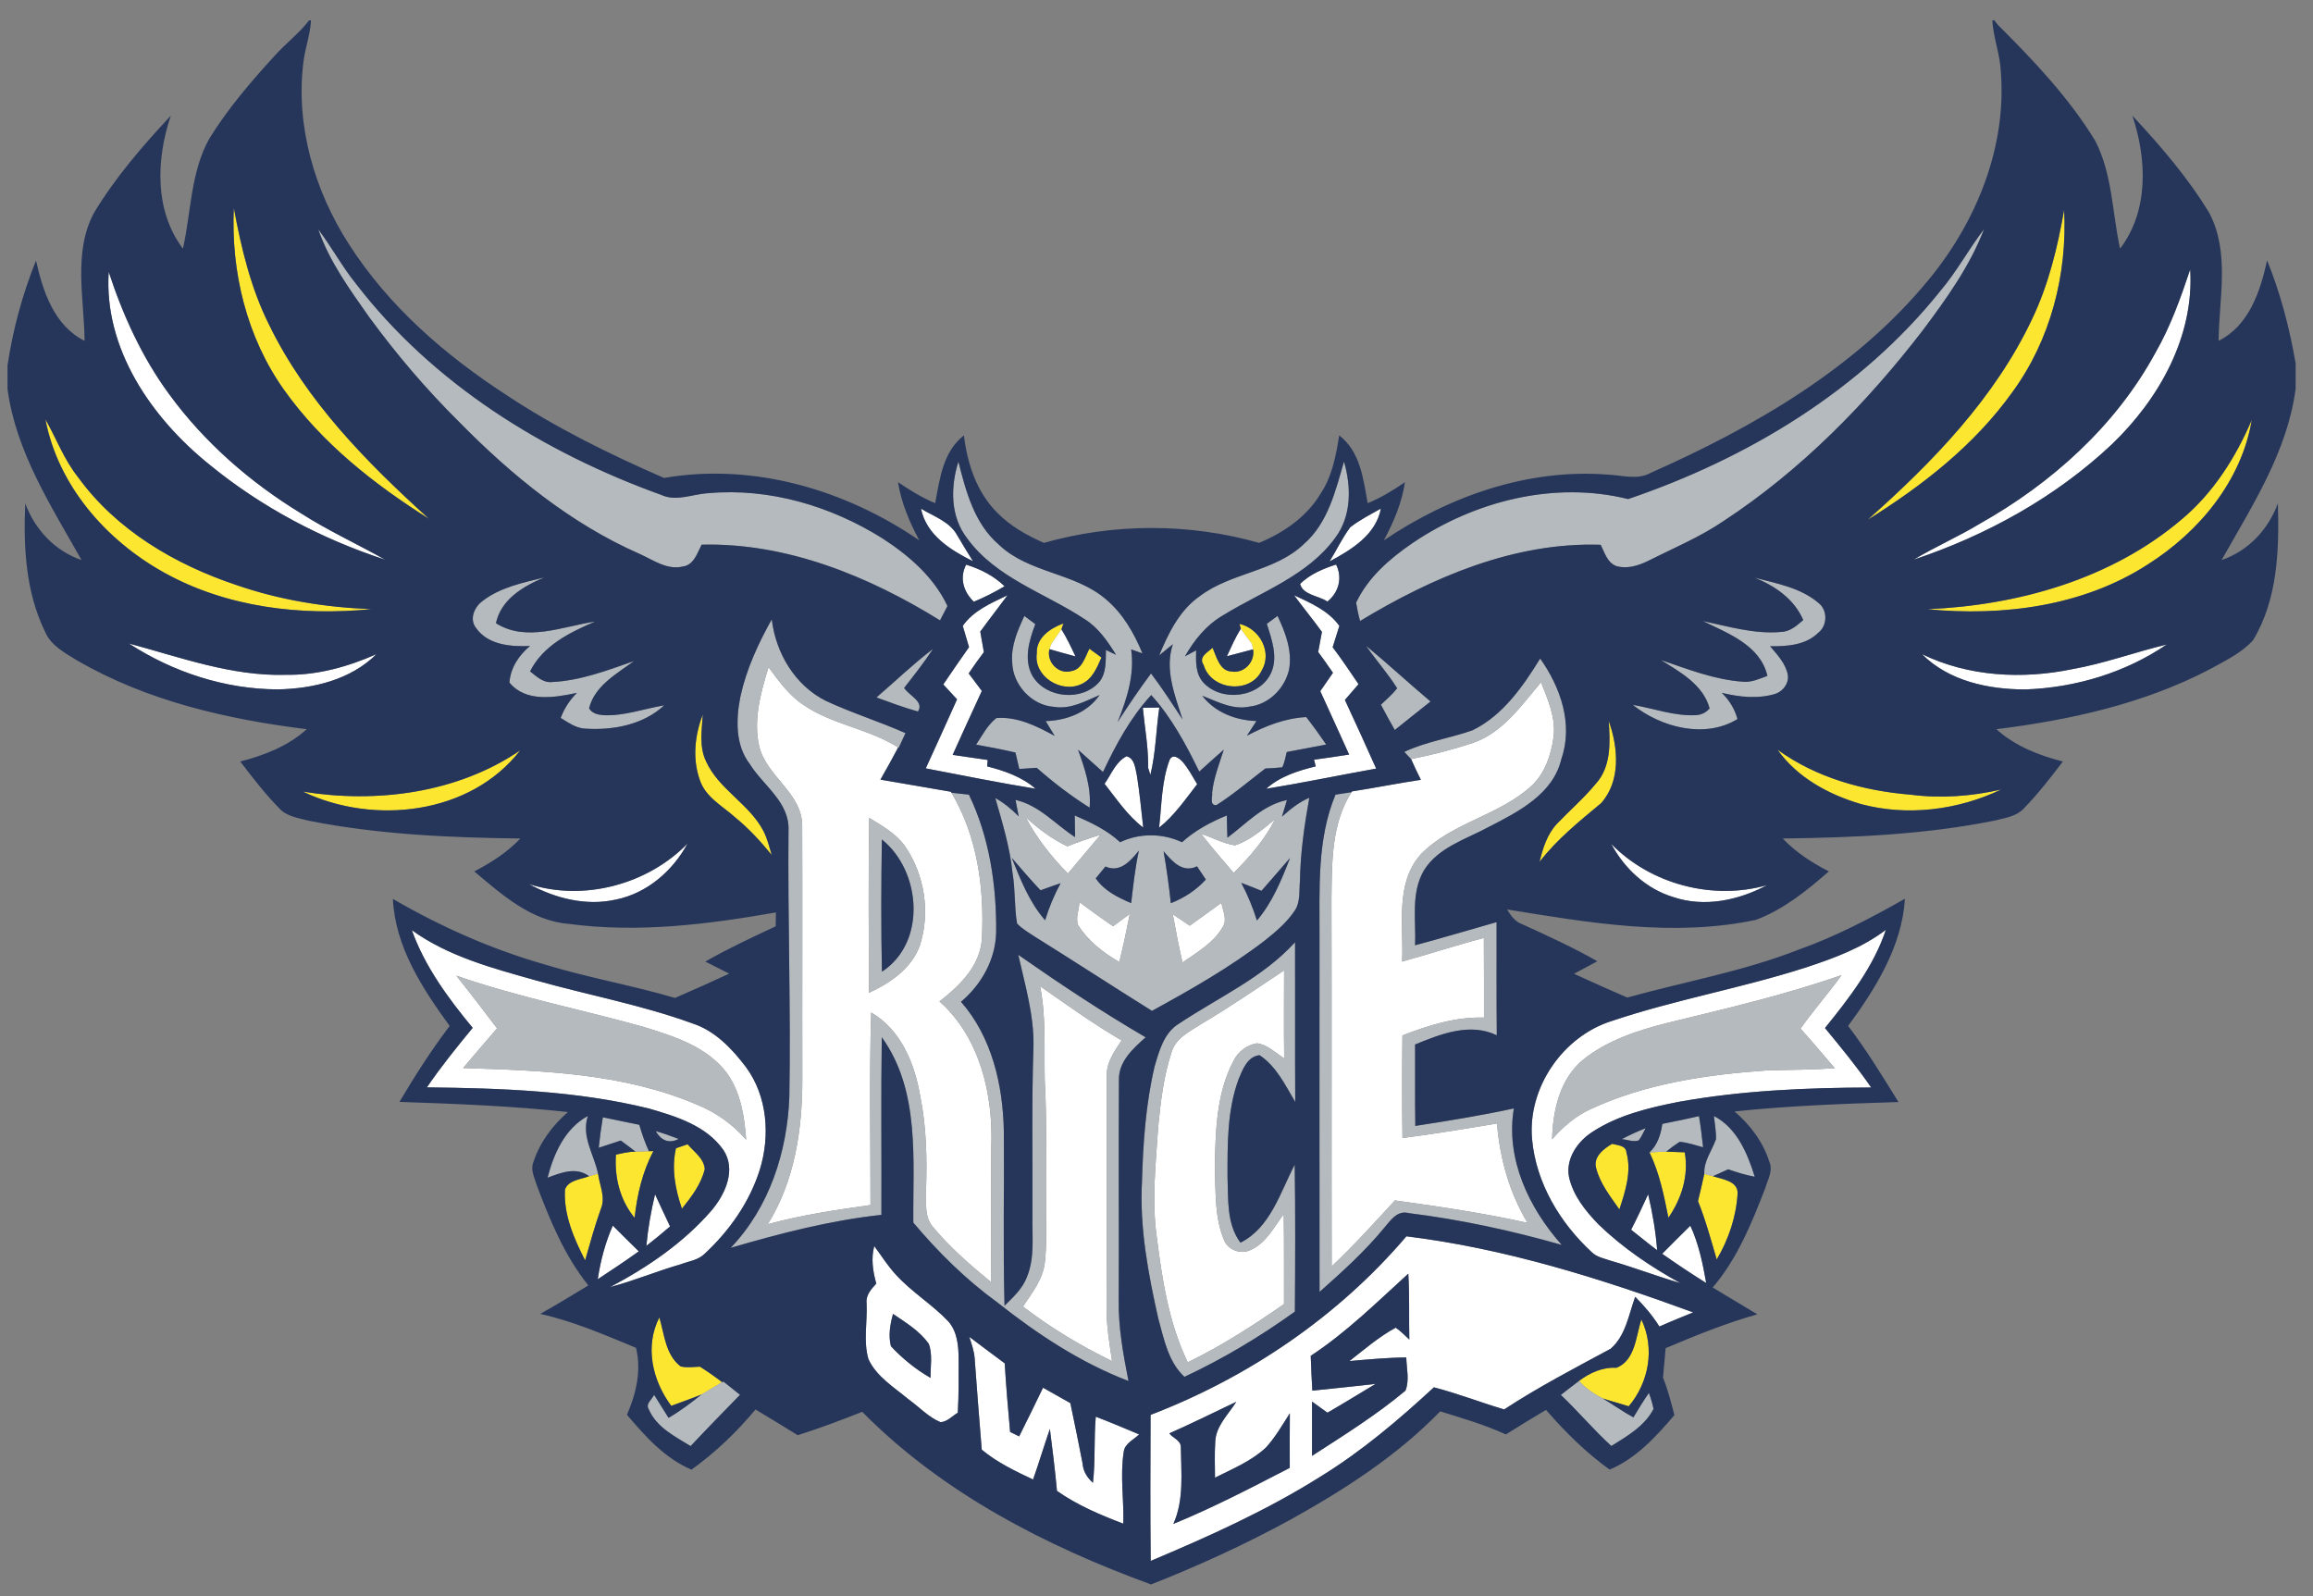 <?xml version="1.0" encoding="utf-8"?>
<!-- Generator: Adobe Illustrator 17.0.0, SVG Export Plug-In . SVG Version: 6.00 Build 0)  -->
<!DOCTYPE svg PUBLIC "-//W3C//DTD SVG 1.1//EN" "http://www.w3.org/Graphics/SVG/1.1/DTD/svg11.dtd">
<svg version="1.1" id="Layer_1" xmlns="http://www.w3.org/2000/svg" xmlns:xlink="http://www.w3.org/1999/xlink" x="0px" y="0px"
	 width="200px" height="138px" viewBox="0 0 200 138" style="enable-background:new 0 0 200 138;" xml:space="preserve">
<rect x="0" y="0" width="200" height="138" fill="#808080" stroke="none"/>
<path id="color4" style="fill:#FDE62F;" d="M24.571,33.724c-3.238-4.541-4.61-10.221-4.351-15.747
	c0.635,3.457,1.46,6.921,3.041,10.086c3.205,6.61,8.455,11.926,13.839,16.802C32.357,41.882,27.842,38.322,24.571,33.724z
	 M161.489,44.948c4.734-2.946,9.254-6.472,12.521-11.05c3.307-4.511,4.76-10.203,4.472-15.758c-0.565,3.223-1.336,6.432-2.749,9.4
	C172.494,34.417,167.11,39.963,161.489,44.948z M32.124,52.669c-3.964-0.146-7.932-0.784-11.685-2.085
	c-5.29-1.766-10.382-4.748-13.696-9.334c-1.205-1.507-1.873-3.34-2.818-5.004C5.012,41.98,9.163,46.708,14.16,49.493
	C19.584,52.523,26.013,53.275,32.124,52.669z M188.669,44.887c-6.073,5.18-14.155,7.453-22.015,7.789
	c6.523,0.636,13.474-0.252,19.066-3.873c4.424-2.803,8.107-7.224,8.986-12.498C193.32,39.546,191.393,42.602,188.669,44.887z
	 M89.65,56.49c-0.289,2.005,2.106,3.479,3.844,2.666c0.949-0.416,1.361-1.417,1.745-2.304c-0.35-0.252-0.697-0.507-1.04-0.76
	c-0.38,0.72-0.624,1.782-1.566,1.935c-1.113,0.321-2.172-0.807-1.891-1.898c0.044-0.119,0.135-0.361,0.183-0.477
	c0.281-0.416,0.58-0.821,0.854-1.241c0.044-0.124,0.135-0.376,0.179-0.504C90.832,54.301,89.584,55.151,89.65,56.49z
	 M106.496,58.064c-1.04-0.041-1.303-1.285-1.649-2.048c-0.424,0.391-1.245,0.792-0.771,1.477c0.628,2.198,4.033,2.553,5.022,0.486
	c0.945-1.6-0.186-3.64-1.92-4.033l0.109,0.419c0.3,0.449,0.639,0.865,0.957,1.304c0.028,0.12,0.08,0.357,0.105,0.479
	C108.544,57.21,107.576,58.258,106.496,58.064z M61.057,65.844c-0.621-1.278-0.372-2.705-0.288-4.059
	c-0.694,1.781-0.909,3.829-0.259,5.65c0.486,1.489,1.942,2.237,3.041,3.224c1.183,0.964,2.216,2.088,3.179,3.267
	c-0.211-0.7-0.383-1.424-0.719-2.077C64.787,69.504,62.155,68.26,61.057,65.844z M139.105,62.342
	c0.12,1.862,0.226,3.961-1.132,5.439c-1.022,1.245-2.249,2.297-3.358,3.461c-0.84,0.905-1.209,2.103-1.493,3.278
	c1.511-1.957,3.438-3.505,5.322-5.074C140.164,67.522,139.926,64.62,139.105,62.342z M26.192,68.449
	c6.111,2.921,14.477,2.001,18.788-3.566C39.545,68.581,32.583,69.479,26.192,68.449z M165.205,68.713
	c-4.074-0.332-8.166-1.468-11.507-3.889c1.713,2.417,4.433,3.885,7.222,4.703c4.023,1.076,8.377,0.518,12.122-1.26
	C170.477,68.854,167.818,69.052,165.205,68.713z M139.396,98.904c-0.726,0.42-1.657,1.136-1.383,2.099
	c0.347,1.344,1.229,2.449,2.011,3.57c0.519-1.58,1.073-3.285,0.606-4.945C140.579,99.025,139.842,99.032,139.396,98.904z
	 M58.965,104.512c0.825-1.03,1.661-2.121,1.975-3.424c-0.073-0.932-0.931-1.489-1.482-2.146c-0.252,0.084-0.756,0.255-1.007,0.343
	C58.045,101.044,58.392,102.832,58.965,104.512z M54.953,99.576c-0.576,0.004-1.138,0.135-1.693,0.263
	c-0.135,1.964,0.347,3.928,1.613,5.461c0.219-1.997,0.679-3.982,1.625-5.768L56.11,99.54C55.723,99.547,55.336,99.558,54.953,99.576
	z M145.676,99.638c-0.401-0.015-1.201-0.043-1.603-0.058c-0.482,0.007-0.964,0.036-1.442,0.065c0.861,1.781,1.249,3.72,1.632,5.647
	C145.401,103.646,146.033,101.646,145.676,99.638z M51.711,101.481c-0.255,0.069-0.515,0.143-0.771,0.22
	c-0.701,0.28-1.789,0.324-2.088,1.149c-0.135,2.172,0.778,4.237,1.741,6.129c0.427-1.485,0.833-2.979,1.354-4.432
	C52.391,103.54,51.843,102.493,51.711,101.481z M146.821,103.854c0.661,1.643,1.121,3.351,1.621,5.049
	c1.022-1.73,1.686-3.691,1.803-5.702c0.052-1.1-1.364-1.241-2.131-1.5c-0.252-0.07-0.501-0.136-0.748-0.197
	C147.201,102.292,147.008,103.073,146.821,103.854z M60.523,118.171c-0.555,0.019-1.121,0.106-1.668-0.021
	c-1.318-1.004-1.405-2.777-1.844-4.238c-1.285,2.519-0.599,5.461,1.03,7.644c0.875-0.32,1.755-0.628,2.621-0.984
	c0.595-0.355,1.186-0.702,1.781-1.056C61.823,119.036,61.184,118.587,60.523,118.171z M140.835,121.596
	c1.749-2.078,2.277-5.027,1.088-7.51c-0.471,1.445-0.515,3.534-2.153,4.184c-1.201-0.072-2.293,0.431-3.234,1.132
	c0.569,0.639,1.284,1.125,2.044,1.515C139.324,121.161,140.087,121.361,140.835,121.596z"/>
<path id="color3" style="fill:#FFFFFF;" d="M9.4,23.506c1.227,3.749,2.88,7.385,5.22,10.571c3.037,4.158,6.979,7.604,11.36,10.28
	c2.354,1.508,4.899,2.676,7.33,4.041c-5.512-1.797-10.74-4.566-15.226-8.246C13.105,36.133,8.966,30.164,9.4,23.506z
	 M165.468,48.395c6.305-2.106,12.287-5.402,17.146-9.98c4.074-3.909,7.126-9.315,6.768-15.12c-0.824,2.468-1.704,4.936-3.004,7.199
	c-3.428,6.315-8.962,11.287-15.179,14.784C169.337,46.404,167.333,47.277,165.468,48.395z M119.404,43.974
	c-0.902,0.511-1.837,0.982-2.654,1.62c-0.693,0.924-1.183,1.979-1.788,2.957C116.845,47.533,118.966,46.266,119.404,43.974z
	 M84.13,48.529c-0.463-0.74-0.916-1.485-1.358-2.238c-0.646-1.193-2.041-1.642-3.136-2.307
	C80.104,46.273,82.199,47.566,84.13,48.529z M86.865,50.69c-0.935-0.901-2.096-1.493-3.326-1.865
	c-0.595,1.143-0.23,2.347,0.664,3.205C85.12,51.65,86.01,51.201,86.865,50.69z M115.53,48.814c-1.131,0.357-2.252,0.836-3.113,1.672
	c0.244,0.975,1.624,1.018,2.362,1.529C115.757,51.23,116.101,49.961,115.53,48.814z M85.357,66.264
	c0.011-0.139,0.037-0.413,0.047-0.552c-1.011-0.149-2.022-0.3-3.03-0.442c0.836-1.843,1.669-3.689,2.523-5.526
	c-0.38-0.507-0.756-1.011-1.135-1.515c0.42-0.628,0.854-1.244,1.311-1.844c-0.106-0.592-0.208-1.182-0.311-1.773
	c0.77-1.059,1.577-2.088,2.354-3.14c-1.416,0.675-2.935,1.314-3.869,2.646c0.182,0.609,0.365,1.223,0.543,1.837
	c-0.755,1.065-1.493,2.146-2.226,3.226c0.395,0.431,0.788,0.861,1.19,1.288c-0.894,1.997-1.799,3.982-2.705,5.968
	c3.162,0.604,6.316,1.246,9.491,1.76C88.357,67.161,86.854,66.65,85.357,66.264z M116.29,60.521
	c0.395-0.453,0.785-0.909,1.179-1.362c-0.726-1.077-1.452-2.157-2.237-3.194c0.187-0.617,0.38-1.233,0.58-1.847
	c-0.956-1.332-2.485-1.982-3.92-2.653c0.792,1.068,1.632,2.098,2.413,3.172c-0.113,0.58-0.216,1.16-0.325,1.737
	c0.435,0.591,0.861,1.19,1.277,1.8c-0.365,0.529-0.733,1.059-1.095,1.588c0.829,1.828,1.672,3.65,2.493,5.482
	c-1.012,0.157-2.022,0.311-3.033,0.445c0.036,0.143,0.109,0.432,0.145,0.577c-1.529,0.376-3.085,0.861-4.281,1.938
	c3.179-0.521,6.336-1.176,9.509-1.748C118.107,64.471,117.21,62.492,116.29,60.521z M107.288,54.366
	c-0.471,0.756-0.825,1.569-1.197,2.376c0.752-0.193,1.508-0.394,2.26-0.594c-0.025-0.121-0.077-0.358-0.105-0.479
	C107.927,55.231,107.588,54.815,107.288,54.366z M90.741,56.129c0.748,0.217,1.497,0.428,2.252,0.629
	c-0.369-0.8-0.752-1.6-1.216-2.348c-0.274,0.42-0.573,0.825-0.854,1.241C90.877,55.768,90.785,56.01,90.741,56.129z M24.728,58.349
	c-4.684,0.14-9.13-1.518-13.583-2.708c3.818,2.482,8.319,3.957,12.889,3.968c3.056-0.061,6.283-0.829,8.513-3.044
	C30.087,57.652,27.44,58.393,24.728,58.349z M166.194,56.564c2.322,2.332,5.756,3.051,8.937,3.048
	c4.314-0.149,8.64-1.442,12.217-3.884c-2.73,0.656-5.38,1.639-8.15,2.128C174.857,58.754,170.227,58.514,166.194,56.564z
	 M77.216,64.365c0.113,0.066,0.336,0.197,0.449,0.259c-0.493,0.941-1.011,1.865-1.537,2.788c2.033,0.358,4.07,0.688,6.1,1.049
	l0.044,0.084c2.219,3.727,2.847,8.198,2.635,12.469c-0.062,2.409-1.891,4.195-3.672,5.574c3.523,3.14,4.651,8.082,4.479,12.631
	c-0.036,3.872,0.022,7.749-0.036,11.626c-1.778-1.46-3.534-2.979-5.005-4.753c-0.785-0.883-0.559-2.139-0.599-3.219
	c0.091-2.702,0.033-5.418-0.5-8.075c-0.475-2.811-1.664-5.757-4.246-7.25c-0.168,5.545-0.054,11.098-0.058,16.646
	c-2.982,0.427-5.976,0.858-8.885,1.66c2.326-3.716,2.986-8.184,2.99-12.495c-0.018-7.297,0.018-14.594-0.011-21.888
	c0.051-2.897-3.11-4.311-3.724-6.972c-0.515-2.293,0.146-4.621,0.811-6.812c0.898,1.216,1.803,2.481,3.096,3.311
	C71.891,62.584,74.785,62.967,77.216,64.365z M75.158,70.72c-0.08,5.042-0.033,10.083-0.025,15.124
	c1.84-0.844,3.676-2.1,4.402-4.078c0.931-2.876,0.413-6.161-1.311-8.64C77.447,72.053,76.264,71.399,75.158,70.72z M115.147,109.498
	c1.924-1.804,3.684-3.768,5.468-5.702c3.845,0.529,7.681,1.099,11.47,1.938c-1.573-2.606-2.395-5.57-2.643-8.59
	c-2.72,0.453-5.439,0.906-8.174,1.256c-0.039-2.956-0.036-5.913-0.003-8.87c2.256-0.876,4.604-1.613,7.053-1.544
	c0-2.296,0.003-4.588-0.012-6.885c-2.372,0.617-4.701,1.395-7.07,2.041c0.153-3.081-0.639-6.699,1.588-9.239
	c2.684-2.8,6.866-3.377,9.674-6.02c1.103-1.069,1.613-2.603,1.825-4.089c0.244-1.679-0.471-3.273-1.073-4.797
	c-1.694,1.986-3.285,4.33-5.856,5.231c-1.76,0.581-3.562,1.048-5.381,1.405c0.264,0.606,0.552,1.201,0.847,1.793
	c-1.992,0.299-3.968,0.697-5.961,1.004l-0.036,0.065c-1.745,2.712-1.694,6.082-1.734,9.188
	C115.158,88.289,115.122,98.894,115.147,109.498z M99.276,66.029l0.003,0.369c0.047,0.152,0.146,0.452,0.193,0.605
	c0.464-1.902,0.489-3.891,0.77-5.826c-0.358,0.008-1.07,0.019-1.424,0.021C98.969,62.81,99.269,64.408,99.276,66.029z
	 M103.518,67.803c-0.405-0.652-0.756-1.346-1.26-1.93c-0.296-0.311-0.843-0.745-1.124-0.172c-0.701,1.861-0.683,3.901-0.909,5.858
	C101.55,70.52,102.492,69.117,103.518,67.803z M97.418,65.391c-0.956,0.482-1.318,1.559-1.909,2.38
	c1.044,1.321,1.986,2.752,3.344,3.785c-0.168-1.511-0.311-3.022-0.552-4.522C98.151,66.424,98.133,65.605,97.418,65.391z
	 M95.165,72.177c-0.971,0.295-1.928,0.624-2.869,1.004c-1.336-0.636-2.522-1.526-3.61-2.522c0.953,1.807,2.219,3.424,3.658,4.869
	C93.278,74.403,94.235,73.301,95.165,72.177z M110.256,70.837c-1.073,0.861-2.143,1.821-3.472,2.256
	c-1.019-0.153-1.949-0.683-2.927-0.996c0.901,1.157,1.857,2.271,2.817,3.38C108.065,74.093,109.361,72.596,110.256,70.837z
	 M45.736,76.443c2.285,1.241,4.968,1.928,7.549,1.333c2.672-0.548,4.881-2.472,6.166-4.833
	C55.979,76.491,50.481,77.955,45.736,76.443z M139.32,72.969c1.132,2.128,3.029,3.892,5.366,4.6c2.691,0.909,5.654,0.281,8.1-1.033
	C148.092,77.875,142.733,76.458,139.32,72.969z M93.34,78.006c-0.04,0.65-0.347,1.348-0.121,1.982
	c0.858,1.369,2.175,2.395,3.566,3.19c0.343-1.376,0.631-2.763,0.909-4.154c-0.486,0.351-0.967,0.709-1.446,1.063
	C95.26,79.419,94.296,78.715,93.34,78.006z M102.875,80.04c-0.489-0.333-0.979-0.661-1.464-0.986
	c0.248,1.394,0.521,2.785,0.836,4.169c1.267-0.887,2.705-1.701,3.49-3.085c0.408-0.653-0.015-1.401-0.125-2.073
	C104.696,78.722,103.784,79.379,102.875,80.04z M58.859,109.319c-2.055,0.588-4.034,1.428-6.107,1.971
	c3.256-1.72,6.367-3.84,8.787-6.64c1.179-1.401,2.15-3.523,1-5.231c-1.471-2.095-4.092-2.895-6.44-3.573
	c-6.264-1.537-12.762-1.752-19.186-1.825c1.223-1.789,2.581-3.479,3.961-5.146c-2.121-2.56-4.132-5.294-5.264-8.447
	c3.165,2.281,6.995,3.292,10.696,4.333c4.508,1.273,9.141,2.121,13.55,3.723c1.968,0.632,3.446,2.194,4.658,3.801
	c1.851,2.525,2.092,5.932,1.183,8.862c-0.883,2.804-2.632,5.286-4.778,7.272C60.367,108.965,59.556,109.053,58.859,109.319z
	 M64.517,98.551c-0.139-1.986-0.46-4.06-1.632-5.724c-1.723-2.325-4.603-3.224-7.246-4.038c-5.385-1.511-10.897-2.577-16.183-4.428
	c1.201,1.501,2.362,3.026,3.526,4.556c-0.985,1.136-1.96,2.281-2.935,3.432c6.797,0.219,13.817,0.435,20.168,3.146
	C61.87,96.16,63.353,97.196,64.517,98.551z M132.476,98.524c-0.412-4.445,2.646-8.91,6.885-10.242
	c5.526-1.858,11.298-2.855,16.843-4.647c2.405-0.792,4.83-1.691,6.863-3.237c-1.07,3.201-3.169,5.898-5.265,8.491
	c1.38,1.675,2.76,3.351,3.994,5.142c-5.564,0.019-11.156,0.252-16.639,1.241c-2.592,0.511-5.246,1.143-7.483,2.61
	c-1.273,0.824-2.311,2.313-2.004,3.895c0.354,1.599,1.42,2.924,2.533,4.077c2.1,2.034,4.541,3.684,7.093,5.089
	c-2.008-0.581-3.961-1.336-5.968-1.916c-0.585-0.205-1.242-0.311-1.698-0.76C134.889,105.734,132.822,102.296,132.476,98.524z
	 M134.206,98.514c0.931-1.076,2.029-2.015,3.333-2.613c4.793-2.224,10.097-2.993,15.324-3.352c1.931-0.047,3.858-0.047,5.786-0.186
	c-0.979-1.15-1.953-2.3-2.961-3.421c1.113-1.595,2.417-3.04,3.545-4.628c-4.899,1.719-9.955,2.887-14.992,4.117
	c-2.596,0.649-5.242,1.504-7.359,3.201C134.874,93.294,134.269,96.021,134.206,98.514z M111.026,112.754
	c-0.011-2.592,0.018-5.184-0.025-7.775c-0.847,1.132-1.537,2.541-2.909,3.122c-0.818,0.379-1.902-0.02-2.241-0.858
	c-0.833-1.942-0.72-4.11-0.804-6.177c0.051-3.161,0.103-6.494,1.621-9.353c0.387-0.788,1.153-1.357,2.019-1.504
	c0.912,0.121,1.603,0.832,2.354,1.304c-0.033-2.533-0.015-5.07-0.008-7.607c-2.372,1.577-4.72,3.194-7.173,4.64
	c-0.979,0.639-2.193,1.204-2.552,2.417c-0.683,2.065-0.945,4.245-1.157,6.405c-0.205,3.173-0.577,6.37-0.135,9.542
	c0.467,3.706,1.048,7.488,2.683,10.886C105.624,116.375,108.365,114.612,111.026,112.754z M95.684,113.094
	c0.026-6.695-0.007-13.393,0.015-20.088c-0.029-1.157,0.675-2.125,1.285-3.045c-2.442-1.428-4.738-3.077-7.053-4.694
	c0.537,2.676,0.347,5.403,0.405,8.111c0.201,3.526,0.084,7.063,0.113,10.597c-0.018,1.716,0.088,3.439-0.099,5.147
	c-0.153,1.467-1.106,2.665-1.898,3.851c2.398,1.836,4.99,3.396,7.706,4.717C95.936,116.167,95.669,114.642,95.684,113.094z
	 M55.888,107.728c0.701-0.54,1.38-1.109,2.051-1.683c-0.442-0.924-0.869-1.854-1.299-2.781
	C56.293,104.73,56.026,106.22,55.888,107.728z M142.511,103.264c-0.475,1.028-0.949,2.059-1.472,3.065
	c0.753,0.592,1.486,1.197,2.253,1.774C143.164,106.472,142.887,104.854,142.511,103.264z M52.989,105.975
	c-0.657,1.476-1.063,3.045-1.303,4.637c1.193-0.785,2.387-1.577,3.548-2.413C54.479,107.465,53.737,106.721,52.989,105.975z
	 M143.727,108.41c1.244,0.876,2.515,1.723,3.807,2.529c-0.299-1.693-0.649-3.388-1.372-4.957
	C145.343,106.782,144.533,107.596,143.727,108.41z M121.609,106.899c8.516,1.043,16.766,3.636,24.797,6.577
	c-0.976,0.405-1.957,0.792-2.921,1.224c-0.588-0.942-1.311-1.789-2.092-2.57c-0.566,1.54-0.817,3.377-2.132,4.497
	c-3.106,1.676-6.245,3.304-9.199,5.242c-2.033-0.605-4.019-1.38-6.074-1.913c-3.059,2.822-6.253,5.537-9.815,7.725
	c-4.632,2.916-9.641,5.165-14.674,7.286c-0.044-4.209-0.029-8.418-0.011-12.627C107.96,119.088,115.717,113.823,121.609,106.899z
	 M111.53,122.201c-0.653,1.011-1.249,2.073-2.07,2.965c-1.259,1.175-2.88,1.839-4.402,2.603c-0.007-1.016-0.043-2.03,0.019-3.041
	c0.019-1.398,1.128-2.413,1.825-3.522c-1.928,0.923-3.844,1.868-5.797,2.733c0.303,0.401,1.025,0.613,1,1.201
	c0.025,2.224,0.288,4.538-0.646,6.626c3.449-1.413,6.757-3.14,10.063-4.845C111.519,125.348,111.516,123.774,111.53,122.201z
	 M121.772,110.13c-2.716,2.471-5.348,5.077-8.436,7.104c0.029,1.003,0.084,2.004,0.139,3.011c1.825-0.196,3.65-0.368,5.472-0.587
	c-1.387,0.835-2.767,1.683-4.165,2.493c-0.444-0.325-0.894-0.646-1.336-0.964c0,1.566,0,3.132,0,4.698
	c2.756-1.785,5.563-3.53,8.082-5.641c0.361-0.912,0.091-1.923,0.069-2.869c-1.643,0.012-3.278,0.168-4.913,0.311
	c1.296-1.012,2.552-2.103,4.001-2.888c0.427,0.3,0.795,0.672,1.175,1.03C121.816,113.93,121.89,112.027,121.772,110.13z
	 M82.889,117.467c0,1.563,0.022,3.124-0.069,4.687c-0.485,0.281-0.905,0.785-1.493,0.817c-1.055-0.434-1.839-1.313-2.756-1.967
	c-1.252-1.044-2.771-1.957-3.479-3.482c-0.453-1.563-0.084-3.22-0.157-4.818c-0.091-0.708,0.394-1.233,0.836-1.716
	c-0.296-1.059-0.467-2.165-0.175-3.245c0.632,0.851,1.19,1.76,1.924,2.533c1.354,1.471,3.092,2.522,4.468,3.969
	C82.769,115.12,82.886,116.346,82.889,117.467z M80.312,116.203c-0.777-1.12-1.986-1.839-3.092-2.595
	c-0.255,0.905-0.416,1.865-0.186,2.792c0.997,1.073,2.157,2.012,3.431,2.742C80.443,118.168,80.655,117.131,80.312,116.203z
	 M94.505,128.217c-0.489-0.445-0.851-1-0.895-1.672c-0.332-1.745-0.697-3.482-1.059-5.224c-0.789-0.445-1.573-0.891-2.362-1.332
	c-0.683,1.405-1.358,2.818-2.066,4.212c-0.193-0.098-0.584-0.292-0.781-0.39c-0.183-1.976-0.347-3.95-0.467-5.929
	c-1.022-0.763-2.048-1.522-3.066-2.293c0.201,0.606,0.42,1.216,0.467,1.858c0.189,2.632,0.398,5.268,0.613,7.9
	c1.325,1.103,2.887,1.854,4.439,2.581c0.511-1.449,0.949-2.924,1.453-4.373c0.226,1.784,0.449,3.57,0.613,5.358
	c1.756,1.233,3.738,2.073,5.735,2.833c0.065-2.069-0.292-4.146,0.037-6.202c0.08-0.737,0.865-1.051,1.332-1.519
	c-1.245-0.519-2.486-1.051-3.749-1.529C94.581,124.398,94.724,126.315,94.505,128.217z"/>
<path id="color2" style="fill:#B5BABE;" d="M60.666,47.095c-0.376,0.73-0.672,1.774-1.636,1.892
	c-1.361,0.324-2.551-0.574-3.73-1.096c-5.968-2.621-11.094-6.818-15.631-11.44c-2.814-2.789-5.392-5.818-7.735-9.016
	c-1.69-2.399-3.45-4.818-4.421-7.615c1.157,1.526,2.066,3.23,3.274,4.724c6.636,8.633,16.23,14.587,26.381,18.244
	c1.318,0.613,2.72-0.072,4.078-0.143c5.275-0.478,10.612,1.113,15.065,3.91c2.281,1.475,4.439,3.344,5.614,5.844
	c-0.215,0.412-0.43,0.829-0.642,1.242C75.118,49.822,68.028,46.912,60.666,47.095z M117.261,52.11
	c0.084,0.533,0.197,1.063,0.343,1.585c6.254-3.786,13.361-6.842,20.804-6.59c0.344,0.684,0.577,1.577,1.392,1.855
	c0.876,0.236,1.792-0.029,2.591-0.406c2.246-1.131,4.585-2.099,6.67-3.519c6.662-4.377,12.323-10.144,17.171-16.437
	c2.056-2.746,4.093-5.571,5.33-8.797c-1.322,1.726-2.35,3.658-3.757,5.322c-6.884,8.608-16.675,14.514-27.027,18.029
	c-6.377-1.584-13.254,0.164-18.624,3.793C120.188,48.285,118.287,49.924,117.261,52.11z M93.789,53.537
	c1.19,0.738,1.986,1.917,2.716,3.082c-0.219-0.104-0.657-0.31-0.876-0.416c-0.029,0.927,0.055,1.967-0.562,2.744
	c-1.486,1.734-4.643,1.449-5.801-0.515c-0.77-1.409-0.277-3.065,0.256-4.464c-0.237-0.18-0.712-0.533-0.949-0.709
	c-0.577,1.253-1.168,2.574-1.051,3.99c0.025,1.928,1.668,3.742,3.61,3.869c1.413,0.238,2.698-0.484,3.946-1.021
	c-1.055,1.533-2.858,2.193-4.658,2.256c0.255,0.424,0.511,0.851,0.774,1.277c-1.548-0.844-3.23-1.69-5.041-1.541
	c-0.771,0.604-1.219,1.501-1.752,2.297c1.138,0.201,2.274,0.42,3.402,0.683c0.106,0.475,0.215,0.949,0.332,1.42
	c0.5-0.032,1.004-0.066,1.508-0.099c1.435,1.26,2.956,2.428,4.574,3.446c0.149-1.741-0.423-3.406-1.004-5.017
	c0.727,0.643,1.445,1.285,2.161,1.936c1.117-2.373,2.377-4.717,4.169-6.654c1.766,1.941,3.008,4.277,4.154,6.617
	c0.697-0.642,1.405-1.269,2.121-1.898c-0.391,1.217-0.865,2.425-1.008,3.702c0.055,0.365-0.259,1.146,0.373,1.092
	c1.489-0.942,2.828-2.096,4.23-3.165c0.489-0.015,0.978-0.048,1.467-0.103c0.193-0.419,0.274-0.876,0.384-1.321
	c1.135-0.223,2.274-0.424,3.409-0.646c-0.551-0.81-1.124-1.605-1.727-2.376c-1.825,0.095-3.537,0.767-5.133,1.617
	c0.274-0.427,0.552-0.851,0.829-1.274c-1.788-0.062-3.574-0.733-4.688-2.186c1.3,0.496,2.633,1.248,4.078,0.938
	c1.675-0.179,3.048-1.566,3.424-3.172c0.307-1.629-0.303-3.224-0.989-4.669c-0.311,0.227-0.621,0.452-0.927,0.683
	c0.412,1.321,0.964,2.803,0.404,4.165c-0.952,2.23-4.325,2.65-5.913,0.891c-0.668-0.759-0.628-1.821-0.603-2.763
	c-0.24,0.131-0.727,0.387-0.967,0.518c0.813-1.427,1.872-2.738,3.321-3.563c3.326-2.048,7.312-3.417,9.685-6.702
	c1.409-1.888,1.38-4.402,0.745-6.574c-0.738,2.533-1.388,5.318-3.465,7.126c-2.511,2.408-6.293,2.453-9.013,4.516
	c-1.748,1.219-2.708,3.204-3.501,5.113c0.296-0.241,0.887-0.723,1.182-0.964c-0.733,2.194,0.176,4.417,0.837,6.505
	c-0.884-1.344-1.753-2.693-2.724-3.975c-1.022,1.361-1.964,2.777-2.891,4.201c0.803-1.986,1.486-4.11,1.172-6.282
	c0.245,0.088,0.73,0.256,0.975,0.343c-0.73-1.773-1.716-3.489-3.212-4.723c-2.694-2.268-6.636-2.22-9.206-4.68
	c-2.106-1.808-2.847-4.593-3.494-7.174c-0.697,2.188-0.715,4.753,0.759,6.637C86.131,49.99,90.38,51.274,93.789,53.537z
	 M49.883,59.911c-0.617,0.613-1.095,1.347-1.402,2.165c0.657,0.398,1.321,0.891,2.121,0.927c2.398,0.157,5.012-0.325,6.83-2.015
	c-1.752,0.292-3.472,0.941-5.271,0.851c-0.452-0.036-0.993-0.157-1.223-0.599c0.482-1.938,2.387-2.982,3.888-4.081
	c-2.3,0.8-4.625,1.694-7.078,1.813c-0.777,0.092-1.354-0.481-1.913-0.92c1.11-2.237,3.446-3.376,5.633-4.311
	c-2.789,0.412-5.965,1.814-8.586,0.143c0.446-2.074,2.373-3.194,4.176-3.953c-1.84,0.456-3.8,0.847-5.33,2.033
	c-0.719,0.514-1.179,1.598-0.547,2.361c1.04,1.453,3.011,1.606,4.65,1.529c-0.967,0.803-1.679,1.881-1.785,3.158
	C45.458,60.751,47.959,60.32,49.883,59.911z M154.594,58.389c-0.172-1-0.905-1.763-1.537-2.512c1.46,0.02,3.096-0.087,4.191-1.189
	c0.774-0.605,0.785-1.935,0.008-2.541c-1.545-1.332-3.621-1.689-5.534-2.197c1.767,0.712,3.428,1.854,4.201,3.665
	c-0.555,0.475-1.143,1.007-1.916,1.026c-2.296,0.207-4.541-0.471-6.768-0.942c2.179,1.063,4.976,2.099,5.585,4.741
	c-0.672,0.245-1.35,0.57-2.085,0.508c-2.475-0.168-4.807-1.091-7.133-1.883c1.669,1.036,3.684,2.153,4.22,4.193
	c-0.313,0.352-0.693,0.541-1.145,0.577c-1.88,0.106-3.672-0.58-5.501-0.891c2.449,1.953,6.238,2.96,9.057,1.229
	c-0.241-0.871-0.709-1.643-1.358-2.266c1.504,0.364,3.117,0.543,4.625,0.091C154.166,59.779,154.688,59.104,154.594,58.389z
	 M76.213,105.044c-4.436,0.479-8.761,1.61-13.032,2.852c3.344-3.497,4.902-8.312,5.071-13.079
	c0.135-7.666-0.143-15.328-0.073-22.994c0.117-2.457-2.179-3.884-3.348-5.76c-1.27-1.661-1.193-3.889-0.81-5.834
	c0.515-2.357,1.537-4.577,2.712-6.676c0.347,2.916,2.004,5.713,4.676,7.049c2.245,1.047,4.622,1.785,6.888,2.789
	c-0.197,0.42-0.394,0.839-0.587,1.263l-0.044-0.029c-0.113-0.062-0.336-0.193-0.449-0.259c-2.431-1.398-5.326-1.781-7.669-3.366
	c-1.293-0.829-2.198-2.095-3.096-3.311c-0.665,2.19-1.325,4.519-0.811,6.812c0.613,2.661,3.774,4.074,3.724,6.972
	c0.029,7.294-0.007,14.591,0.011,21.888c-0.003,4.312-0.664,8.779-2.99,12.495c2.91-0.803,5.903-1.233,8.885-1.66
	c0.004-5.549-0.109-11.102,0.058-16.646c2.581,1.493,3.771,4.439,4.246,7.25c0.533,2.657,0.591,5.373,0.5,8.075
	c0.04,1.08-0.186,2.336,0.599,3.219c1.471,1.774,3.227,3.293,5.005,4.753c0.058-3.877,0-7.754,0.036-11.626
	c0.172-4.549-0.956-9.491-4.479-12.631c1.782-1.379,3.61-3.165,3.672-5.574c0.212-4.271-0.416-8.742-2.635-12.469
	c0.5,0.051,1.004,0.105,1.507,0.164c1.778,3.687,2.395,7.852,2.354,11.914c-0.058,2.355-1.267,4.498-3.04,5.998
	c2.676,3.048,3.624,7.198,3.705,11.163c0.04,5.037-0.077,10.078,0.059,15.116c0.752-0.741,1.569-1.489,1.946-2.504
	c0.689-1.688,0.427-3.541,0.47-5.315c0.022-4.877-0.077-9.754,0.088-14.631c0.051-2.69-0.734-5.285-1.314-7.888
	c3.588,2.5,7.231,4.928,11.013,7.128c-1.084,0.968-2.339,2.085-2.311,3.673c-0.04,6.333,0.007,12.67-0.018,19.008
	c-0.044,2.372,0.391,4.716,0.843,7.037c-4.15-1.587-7.892-4.063-11.36-6.812c-2.705-1.964-5.092-4.329-7.243-6.881
	c-0.051-5.388,0.617-11.396-2.727-16.032C76.169,94.802,76.235,99.923,76.213,105.044z M88.452,112.973
	c2.398,1.836,4.99,3.396,7.706,4.717c-0.223-1.522-0.489-3.048-0.475-4.596c0.026-6.695-0.007-13.393,0.015-20.088
	c-0.029-1.157,0.675-2.125,1.285-3.045c-2.442-1.428-4.738-3.077-7.053-4.694c0.537,2.676,0.347,5.403,0.405,8.111
	c0.201,3.526,0.084,7.063,0.113,10.597c-0.018,1.716,0.088,3.439-0.099,5.147C90.197,110.589,89.245,111.787,88.452,112.973z
	 M119.407,60.934c0.384,0.733,0.781,1.467,1.197,2.186c1.026-0.829,2.06-1.643,3.089-2.464c-1.877-1.584-3.684-3.253-5.574-4.822
	c0.858,1.256,1.887,2.387,2.69,3.68C120.396,60.039,119.89,60.477,119.407,60.934z M75.786,60.306
	c1.187,0.431,2.369,0.88,3.588,1.216c0.573-0.861-0.799-1.388-1.194-2.041c0.861-1.103,1.73-2.201,2.497-3.373
	C78.965,57.407,77.418,58.908,75.786,60.306z M128.774,71.479c2.541-1.304,5.534-2.829,6.238-5.866
	c1.037-2.997-0.076-6.191-1.836-8.67c-1.493,2.413-3.224,4.921-5.845,6.199c-1.945,0.689-4.026,0.981-5.905,1.872
	c0.146,0.153,0.441,0.464,0.587,0.62c1.818-0.358,3.621-0.824,5.381-1.405c2.57-0.901,4.161-3.245,5.856-5.231
	c0.602,1.523,1.317,3.118,1.073,4.797c-0.212,1.486-0.723,3.02-1.825,4.089c-2.808,2.643-6.99,3.22-9.674,6.02
	c-2.227,2.54-1.435,6.158-1.588,9.239c2.369-0.646,4.698-1.424,7.07-2.041c0.015,2.297,0.012,4.589,0.012,6.885
	c-2.449-0.069-4.797,0.668-7.053,1.544c-0.033,2.957-0.036,5.914,0.003,8.87c2.734-0.35,5.454-0.803,8.174-1.256
	c0.248,3.02,1.069,5.983,2.643,8.59c-3.789-0.84-7.625-1.409-11.47-1.938c-1.784,1.935-3.544,3.898-5.468,5.702
	c-0.025-10.604,0.011-21.209-0.019-31.813c0.04-3.105-0.011-6.476,1.734-9.188c-0.464,0.065-0.924,0.139-1.384,0.212
	c-1.613,3.869-1.368,8.147-1.383,12.247c0,10.25-0.008,20.5,0.003,30.751c1.961-1.738,3.913-3.501,5.582-5.531
	c0.551-0.635,1.128-1.548,2.117-1.284c4.475,0.555,8.907,1.515,13.243,2.752c-2.84-3.187-4.869-7.443-4.14-11.802
	c-2.821,0.613-5.672,1.073-8.523,1.512c-0.033-2.348-0.011-4.695-0.019-7.042c2.22-0.901,4.72-1.916,7.067-0.796
	c-0.04-3.26-0.008-6.52-0.019-9.782c-2.347,0.664-4.687,1.372-7.045,2c0.084-2.15-0.384-4.494,0.748-6.454
	C124.361,73.242,126.792,72.563,128.774,71.479z M86.062,69.004c0.755,0.416,1.413,0.975,2.022,1.581
	c-0.069-0.354-0.208-1.065-0.277-1.42c2.063,0.464,3.442,2.121,5.151,3.216c-0.004-0.624-0.015-1.248-0.029-1.872
	c1.395,0.606,2.796,1.263,3.924,2.314c1.683-0.803,3.662-0.788,5.351,0c1.128-1.022,2.476-1.741,3.877-2.314
	c0.007,0.639,0.025,1.28,0.048,1.924c1.635-1.213,3.062-2.833,5.15-3.257c-0.146,0.479-0.289,0.956-0.431,1.435
	c0.715-0.646,1.471-1.252,2.365-1.632c-0.431,2.381-0.773,4.782-0.811,7.206c-0.084,0.844,0.055,1.789-0.438,2.533
	c-0.672,1.019-1.614,1.818-2.56,2.573c-3.056,2.355-6.421,4.264-9.797,6.114c-3.417-2.135-6.793-4.336-10.214-6.468
	c-0.504-0.336-1.037-0.643-1.453-1.088c-0.245-1.441-0.143-2.924-0.391-4.369C87.328,73.265,86.668,71.136,86.062,69.004z
	 M105.612,78.064c-0.916,0.657-1.828,1.314-2.737,1.976c-0.489-0.333-0.979-0.661-1.464-0.986c0.248,1.394,0.521,2.785,0.836,4.169
	c1.267-0.887,2.705-1.701,3.49-3.085C106.146,79.484,105.723,78.736,105.612,78.064z M109.077,77.024
	c-0.58-0.241-1.165-0.468-1.749-0.687c0.555,1.04,1.004,2.132,1.354,3.257c1.344-1.57,2.124-3.501,2.862-5.407
	C110.712,75.126,109.913,76.09,109.077,77.024z M103.857,72.097c0.901,1.157,1.857,2.271,2.817,3.38
	c1.391-1.384,2.687-2.881,3.581-4.64c-1.073,0.861-2.143,1.821-3.472,2.256C105.766,72.939,104.835,72.41,103.857,72.097z
	 M100.611,73.604c0.263,1.49,0.468,2.99,0.628,4.494c1.146-0.457,2.194-1.125,3.026-2.048c-0.255-0.38-0.511-0.764-0.763-1.143
	C102.247,75.524,101.356,74.473,100.611,73.604z M97.695,79.024c-0.486,0.351-0.967,0.709-1.446,1.063
	c-0.989-0.668-1.953-1.372-2.909-2.081c-0.04,0.65-0.347,1.348-0.121,1.982c0.858,1.369,2.175,2.395,3.566,3.19
	C97.129,81.803,97.418,80.416,97.695,79.024z M95.589,74.922c-0.281,0.34-0.562,0.683-0.843,1.025
	c0.73,1.077,1.906,1.646,3.063,2.142c0.182-1.521,0.339-3.052,0.671-4.548C97.779,74.425,96.83,75.506,95.589,74.922z
	 M88.686,70.658c0.953,1.807,2.219,3.424,3.658,4.869c0.934-1.124,1.891-2.227,2.822-3.35c-0.971,0.295-1.928,0.624-2.869,1.004
	C90.96,72.545,89.774,71.654,88.686,70.658z M87.481,74.173c0.763,1.896,1.526,3.841,2.887,5.399
	c0.339-1.109,0.785-2.187,1.34-3.205c-0.581,0.197-1.161,0.401-1.734,0.613C89.109,76.075,88.299,75.118,87.481,74.173z
	 M75.158,70.72c1.106,0.68,2.289,1.333,3.066,2.406c1.724,2.479,2.242,5.764,1.311,8.64c-0.727,1.979-2.563,3.234-4.402,4.078
	C75.125,80.803,75.078,75.762,75.158,70.72z M76.26,84.019c3.884-2.526,3.402-8.706-0.007-11.433
	C76.194,76.396,76.176,80.207,76.26,84.019z M100.159,114.032c-0.875-3.896-1.631-7.878-1.412-11.89
	c0.095-3.314,0.325-6.655,1.081-9.889c0.401-1.384,0.821-2.976,2.146-3.76c3.387-2.257,7.228-3.965,10.009-7.021
	c0.015,4.604-0.015,9.206,0.015,13.81c-0.861-1.449-1.632-3.085-3.084-4.045c-1.052,0.114-1.464,1.234-1.814,2.077
	c-0.997,2.698-0.96,5.633-0.956,8.469c0.072,1.921-0.096,4.038,1.12,5.666c2.596-1.304,3.428-4.345,4.688-6.738
	c0.065,4.23,0.043,8.465,0.015,12.699c-3.009,2.161-6.191,4.07-9.55,5.64C101.01,117.748,100.652,115.799,100.159,114.032z
	 M100.017,106.909c0.467,3.706,1.048,7.488,2.683,10.886c2.925-1.42,5.666-3.183,8.327-5.041c-0.011-2.592,0.018-5.184-0.025-7.775
	c-0.847,1.132-1.537,2.541-2.909,3.122c-0.818,0.379-1.902-0.02-2.241-0.858c-0.833-1.942-0.72-4.11-0.804-6.177
	c0.051-3.161,0.103-6.494,1.621-9.353c0.387-0.788,1.153-1.357,2.019-1.504c0.912,0.121,1.603,0.832,2.354,1.304
	c-0.033-2.533-0.015-5.07-0.008-7.607c-2.372,1.577-4.72,3.194-7.173,4.64c-0.979,0.639-2.193,1.204-2.552,2.417
	c-0.683,2.065-0.945,4.245-1.157,6.405C99.947,100.54,99.575,103.737,100.017,106.909z M64.517,98.551
	c-0.139-1.986-0.46-4.06-1.632-5.724c-1.723-2.325-4.603-3.224-7.246-4.038c-5.385-1.511-10.897-2.577-16.183-4.428
	c1.201,1.501,2.362,3.026,3.526,4.556c-0.985,1.136-1.96,2.281-2.935,3.432c6.797,0.219,13.817,0.435,20.168,3.146
	C61.87,96.16,63.353,97.196,64.517,98.551z M137.539,95.9c4.793-2.224,10.097-2.993,15.324-3.352
	c1.931-0.047,3.858-0.047,5.786-0.186c-0.979-1.15-1.953-2.3-2.961-3.421c1.113-1.595,2.417-3.04,3.545-4.628
	c-4.899,1.719-9.955,2.887-14.992,4.117c-2.596,0.649-5.242,1.504-7.359,3.201c-2.008,1.661-2.613,4.388-2.676,6.881
	C135.137,97.438,136.235,96.499,137.539,95.9z M55.281,97.258c-1.055-0.215-2.103-0.441-3.154-0.649
	c-0.146,0.873-0.263,1.752-0.357,2.636c0.635-0.212,1.27-0.42,1.905-0.628c0.427,0.314,0.854,0.632,1.277,0.96
	c0.384-0.019,0.771-0.029,1.158-0.036C55.771,98.802,55.504,98.036,55.281,97.258z M145.237,98.729
	c0.694,0.055,1.355,0.296,2.026,0.471c-0.095-0.901-0.208-1.8-0.355-2.69c-1.055,0.241-2.113,0.46-3.172,0.668
	c-0.128,0.916-0.416,1.815-1.106,2.468c0.479-0.029,0.96-0.059,1.442-0.065C144.441,99.273,144.833,98.988,145.237,98.729z
	 M148.198,96.495c0.066,0.664,0.197,1.325,0.183,1.997c-0.351,1.004-1.073,1.891-1.015,3.012c0.247,0.062,0.496,0.127,0.748,0.197
	c0.434-0.201,0.876-0.399,1.321-0.596c0.748,0.263,1.511,0.497,2.296,0.643C151.093,99.715,150.191,97.536,148.198,96.495z
	 M50.828,96.495c-1.982,1.077-2.942,3.253-3.486,5.337c1.179-0.435,2.453-0.967,3.599-0.131c0.256-0.077,0.515-0.15,0.771-0.22
	C51.361,99.803,50.251,98.288,50.828,96.495z M141.704,98.602c0.241-0.325,0.405-0.697,0.588-1.051
	c-0.705,0.28-1.395,0.595-2.063,0.948C140.711,98.528,141.226,98.78,141.704,98.602z M58.68,98.481
	c-0.653-0.256-1.314-0.489-1.986-0.683C57.136,98.58,57.822,98.931,58.68,98.481z M62.443,119.515
	c-0.595,0.354-1.187,0.7-1.781,1.056c-0.913,0.729-1.843,1.438-2.855,2.025c-0.423-0.665-0.832-1.336-1.252-1.997
	c-0.165,0.409-0.774,0.771-0.453,1.263c0.646,1.537,2.263,2.345,3.614,3.173c1.405-1.497,2.843-2.961,4.271-4.432
	c-0.482-0.388-0.96-0.767-1.442-1.15L62.443,119.515z M141.236,122.556c-0.916-0.497-1.76-1.11-2.657-1.64
	c-0.76-0.39-1.475-0.876-2.044-1.515c-0.529,0.397-1.052,0.803-1.573,1.212c1.5,1.427,2.836,3.019,4.366,4.417
	c1.368-0.851,2.883-1.72,3.65-3.205c-0.1-0.471-0.234-0.935-0.402-1.384C142.102,121.128,141.664,121.84,141.236,122.556z"/>
<path id="color1" style="fill:#26365B;" d="M108.683,79.595c-0.351-1.125-0.8-2.217-1.354-3.257
	c0.584,0.219,1.169,0.445,1.749,0.687c0.836-0.935,1.635-1.898,2.468-2.837C110.807,76.094,110.026,78.024,108.683,79.595z
	 M76.253,72.586c-0.059,3.811-0.077,7.621,0.007,11.433C80.144,81.492,79.663,75.313,76.253,72.586z M109.46,125.166
	c-1.259,1.175-2.88,1.839-4.402,2.603c-0.007-1.016-0.043-2.03,0.019-3.041c0.019-1.398,1.128-2.413,1.825-3.522
	c-1.928,0.923-3.844,1.868-5.797,2.733c0.303,0.401,1.025,0.613,1,1.201c0.025,2.224,0.288,4.538-0.646,6.626
	c3.449-1.413,6.757-3.14,10.063-4.845c-0.004-1.573-0.007-3.146,0.008-4.72C110.877,123.212,110.281,124.274,109.46,125.166z
	 M113.476,120.244c1.825-0.196,3.65-0.368,5.472-0.587c-1.387,0.835-2.767,1.683-4.165,2.493c-0.444-0.325-0.894-0.646-1.336-0.964
	c0,1.566,0,3.132,0,4.698c2.756-1.785,5.563-3.53,8.082-5.641c0.361-0.912,0.091-1.923,0.069-2.869
	c-1.643,0.012-3.278,0.168-4.913,0.311c1.296-1.012,2.552-2.103,4.001-2.888c0.427,0.3,0.795,0.672,1.175,1.03
	c-0.044-1.898,0.029-3.801-0.088-5.698c-2.716,2.471-5.348,5.077-8.436,7.104C113.366,118.236,113.421,119.237,113.476,120.244z
	 M198.5,33.603c-0.709,5.446-3.764,10.141-6.403,14.821c2.297-0.777,4.045-2.643,4.866-4.902c0.124,4.004-0.011,8.305-2.143,11.83
	c-1.019,1.139-2.449,1.797-3.764,2.527c-5.709,2.982-12.082,4.383-18.434,5.172c1.617,1.46,3.664,2.26,5.749,2.793
	c-1.063,1.404-2.15,2.799-3.377,4.063c-0.635,0.683-1.606,0.817-2.464,1.033c-6.041,1.229-12.229,1.481-18.38,1.562
	c1.136,1.198,2.53,2.093,3.986,2.844c-1.891,1.657-3.92,3.297-6.297,4.188c-7.125,1.519-14.44,0.255-21.522-0.898
	c0.321,0.54,0.701,1.073,1.325,1.285c2.194,0.996,4.384,2.004,6.479,3.194c-0.668,0.368-1.344,0.727-2.015,1.084
	c1.525,0.704,3.059,1.387,4.602,2.055c4.932-1.372,10.01-2.259,14.791-4.132c3.221-1.146,6.254-2.73,9.218-4.413
	c-0.259,4.121-2.529,7.757-4.913,10.999c1.602,2.091,2.963,4.347,4.355,6.581c-4.73,0.146-9.466,0.317-14.175,0.814
	c1.362,1.168,2.472,2.646,3.016,4.369c0.321,0.759-0.143,1.525-0.355,2.245c-1.175,3.026-2.412,6.114-4.552,8.607
	c1.288,0.767,2.573,1.541,3.858,2.321c-2.716,0.763-5.33,1.829-7.925,2.924c-0.081,0.851-0.161,1.697-0.23,2.549
	c0.423,1.051,0.704,2.146,0.985,3.241c-1.588,1.862-3.297,3.741-5.597,4.712c-2.055-1.471-3.851-3.259-5.504-5.161
	c-1.168,0.69-2.325,1.398-3.472,2.121c-1.825-0.844-3.761-1.401-5.677-1.997c-3.72,3.837-8.261,6.761-12.911,9.345
	c-3.902,2.136-7.954,3.99-12.09,5.622c-9.152-3.333-18.073-7.937-24.979-14.927c-1.837,0.729-3.687,1.428-5.574,2.023
	c-1.208-0.756-2.432-1.489-3.65-2.224c-1.625,1.954-3.472,3.717-5.534,5.202c-2.303-0.978-3.997-2.873-5.581-4.741
	c0.792-1.836,1.263-3.804,0.785-5.793c-2.708-1.114-5.414-2.301-8.287-2.932c1.409-0.781,2.778-1.636,4.162-2.464
	c-2.059-2.566-3.325-5.644-4.472-8.695c-0.19-0.632-0.548-1.304-0.281-1.96c0.548-1.705,1.65-3.177,2.99-4.337
	c-4.84-0.525-9.71-0.712-14.572-0.876c1.34-2.26,2.756-4.476,4.344-6.567c-2.365-3.249-4.716-6.848-4.91-10.987
	c4.129,2.397,8.52,4.354,13.116,5.665c3.712,1.143,7.552,1.8,11.279,2.898c1.57-0.683,3.132-1.376,4.684-2.099
	c-0.69-0.347-1.38-0.69-2.066-1.044c1.971-1.128,4.033-2.085,6.088-3.052c0.004-0.3,0.011-0.898,0.019-1.197
	c-5.899,1.036-11.948,1.792-17.923,0.988c-3.238-0.255-5.79-2.536-8.159-4.537c1.457-0.751,2.847-1.646,3.986-2.844
	c-6.096-0.072-12.222-0.339-18.212-1.519c-0.916-0.24-1.964-0.354-2.635-1.088c-1.23-1.259-2.311-2.649-3.373-4.051
	c2.081-0.537,4.132-1.33,5.749-2.793c-6.884-0.851-13.82-2.438-19.869-5.953c-1.044-0.646-2.249-1.268-2.752-2.461
	c-1.687-3.432-1.887-7.359-1.719-11.115c0.821,2.26,2.57,4.125,4.866,4.902C4.417,43.751,1.376,39.068,0.65,33.64v-2.044
	c0.464-3.107,1.292-6.155,2.464-9.068c0.595,2.668,1.566,5.629,4.198,6.943c-0.033-3.672-1.007-7.658,0.814-11.068
	c1.851-3.063,4.202-5.789,6.64-8.399c-1.259,3.753-1.435,8.188,1.051,11.495c0.715-3.183,0.657-6.629,2.296-9.538
	c1.606-2.588,3.596-4.917,5.651-7.155c0.945-1.058,2.102-1.913,2.964-3.048h0.164c-0.062,1.241-0.518,2.413-0.661,3.639
	c-0.675,5.501,0.971,11.108,3.942,15.722c3.424,5.351,8.323,9.604,13.62,13.039c4.282,2.843,8.914,5.114,13.623,7.169
	c7.72-1.336,15.686,1.015,22.066,5.392c-0.839-1.58-1.555-3.245-1.832-5.026c1.019,0.69,2.07,1.343,3.212,1.814
	c0.398-2.096,0.671-4.458,2.486-5.859c0.292,2.442,1.103,4.91,2.88,6.684c1.131,1.156,2.566,1.963,4.037,2.609
	c6.049-1.715,12.56-1.719,18.61,0c2.127-0.887,4.135-2.264,5.329-4.281c0.989-1.49,1.317-3.279,1.595-5.013
	c1.821,1.398,2.085,3.764,2.461,5.859c1.149-0.46,2.205-1.114,3.223-1.811c-0.263,1.781-0.981,3.446-1.821,5.026
	c5.644-3.822,12.47-6.221,19.343-5.684c1.245,0.047,2.581,0.5,3.746-0.16c8.965-3.983,17.799-9.072,24.081-16.77
	c4.085-4.986,6.694-11.415,6.173-17.931c-0.065-1.503-0.653-2.92-0.733-4.42h0.168c0.076,0.099,0.233,0.296,0.313,0.394
	c3.085,3.077,6.129,6.279,8.414,10.021c1.493,2.884,1.468,6.22,2.15,9.33c2.504-3.296,2.317-7.746,1.065-11.499
	c2.436,2.614,4.793,5.344,6.648,8.411c1.8,3.409,0.843,7.392,0.807,11.057c2.636-1.317,3.604-4.278,4.194-6.954
	c1.165,2.862,1.941,5.858,2.468,8.899V33.603z M171.198,45.277c-1.861,1.127-3.865,2-5.73,3.117
	c6.305-2.106,12.287-5.402,17.146-9.98c4.074-3.909,7.126-9.315,6.768-15.12c-0.824,2.468-1.704,4.936-3.004,7.199
	C182.949,36.808,177.415,41.78,171.198,45.277z M161.489,44.948c4.734-2.946,9.254-6.472,12.521-11.05
	c3.307-4.511,4.76-10.203,4.472-15.758c-0.565,3.223-1.336,6.432-2.749,9.4C172.494,34.417,167.11,39.963,161.489,44.948z
	 M117.261,52.11c0.084,0.533,0.197,1.063,0.343,1.585c6.254-3.786,13.361-6.842,20.804-6.59c0.344,0.684,0.577,1.577,1.392,1.855
	c0.876,0.236,1.792-0.029,2.591-0.406c2.246-1.131,4.585-2.099,6.67-3.519c6.662-4.377,12.323-10.144,17.171-16.437
	c2.056-2.746,4.093-5.571,5.33-8.797c-1.322,1.726-2.35,3.658-3.757,5.322c-6.884,8.608-16.675,14.514-27.027,18.029
	c-6.377-1.584-13.254,0.164-18.624,3.793C120.188,48.285,118.287,49.924,117.261,52.11z M120.81,59.514
	c-0.413,0.525-0.92,0.963-1.402,1.42c0.384,0.733,0.781,1.467,1.197,2.186c1.026-0.829,2.06-1.643,3.089-2.464
	c-1.877-1.584-3.684-3.253-5.574-4.822C118.977,57.09,120.006,58.221,120.81,59.514z M78.18,59.48
	c0.861-1.103,1.73-2.201,2.497-3.373c-1.712,1.3-3.26,2.801-4.892,4.198c1.187,0.431,2.369,0.88,3.588,1.216
	C79.947,60.66,78.575,60.134,78.18,59.48z M80.049,66.438c3.162,0.604,6.316,1.246,9.491,1.76c-1.183-1.036-2.687-1.547-4.183-1.934
	c0.011-0.139,0.037-0.413,0.047-0.552c-1.011-0.149-2.022-0.3-3.03-0.442c0.836-1.843,1.669-3.689,2.523-5.526
	c-0.38-0.507-0.756-1.011-1.135-1.515c0.42-0.628,0.854-1.244,1.311-1.844c-0.106-0.592-0.208-1.182-0.311-1.773
	c0.77-1.059,1.577-2.088,2.354-3.14c-1.416,0.675-2.935,1.314-3.869,2.646c0.182,0.609,0.365,1.223,0.543,1.837
	c-0.755,1.065-1.493,2.146-2.226,3.226c0.395,0.431,0.788,0.861,1.19,1.288C81.86,62.467,80.955,64.452,80.049,66.438z
	 M84.204,52.03c0.916-0.38,1.807-0.829,2.661-1.34c-0.935-0.901-2.096-1.493-3.326-1.865C82.944,49.968,83.309,51.172,84.204,52.03z
	 M88.084,70.585c-0.609-0.606-1.267-1.165-2.022-1.581c0.606,2.132,1.267,4.261,1.489,6.477c0.248,1.445,0.146,2.928,0.391,4.369
	c0.416,0.445,0.949,0.752,1.453,1.088c3.421,2.132,6.797,4.333,10.214,6.468c3.376-1.851,6.742-3.759,9.797-6.114
	c0.945-0.755,1.888-1.555,2.56-2.573c0.492-0.744,0.354-1.689,0.438-2.533c0.037-2.424,0.38-4.825,0.811-7.206
	c-0.895,0.38-1.65,0.985-2.365,1.632c0.142-0.479,0.284-0.956,0.431-1.435c-2.089,0.424-3.516,2.044-5.15,3.257
	c-0.022-0.644-0.041-1.285-0.048-1.924c-1.401,0.572-2.749,1.292-3.877,2.314c-1.689-0.788-3.668-0.803-5.351,0
	c-1.128-1.051-2.529-1.708-3.924-2.314c0.015,0.624,0.025,1.248,0.029,1.872c-1.709-1.095-3.088-2.752-5.151-3.216
	C87.876,69.52,88.015,70.231,88.084,70.585z M100.243,61.178c-0.358,0.008-1.07,0.019-1.424,0.021c0.15,1.61,0.449,3.209,0.457,4.83
	l0.003,0.369c0.047,0.152,0.146,0.452,0.193,0.605C99.937,65.102,99.962,63.113,100.243,61.178z M100.225,71.56
	c1.325-1.04,2.267-2.442,3.293-3.757c-0.405-0.652-0.756-1.346-1.26-1.93c-0.296-0.311-0.843-0.745-1.124-0.172
	C100.433,67.563,100.451,69.603,100.225,71.56z M98.301,67.033c-0.149-0.609-0.167-1.428-0.883-1.643
	c-0.956,0.482-1.318,1.559-1.909,2.38c1.044,1.321,1.986,2.752,3.344,3.785C98.684,70.045,98.542,68.533,98.301,67.033z
	 M118.995,66.457c-0.888-1.986-1.785-3.965-2.705-5.936c0.395-0.453,0.785-0.909,1.179-1.362c-0.726-1.077-1.452-2.157-2.237-3.194
	c0.187-0.617,0.38-1.233,0.58-1.847c-0.956-1.332-2.485-1.982-3.92-2.653c0.792,1.068,1.632,2.098,2.413,3.172
	c-0.113,0.58-0.216,1.16-0.325,1.737c0.435,0.591,0.861,1.19,1.277,1.8c-0.365,0.529-0.733,1.059-1.095,1.588
	c0.829,1.828,1.672,3.65,2.493,5.482c-1.012,0.157-2.022,0.311-3.033,0.445c0.036,0.143,0.109,0.432,0.145,0.577
	c-1.529,0.376-3.085,0.861-4.281,1.938C112.665,67.684,115.822,67.029,118.995,66.457z M114.779,52.016
	c0.978-0.785,1.321-2.055,0.751-3.201c-1.131,0.357-2.252,0.836-3.113,1.672C112.661,51.461,114.041,51.504,114.779,52.016z
	 M116.75,45.594c-0.693,0.924-1.183,1.979-1.788,2.957c1.883-1.018,4.004-2.285,4.442-4.577
	C118.502,44.484,117.567,44.955,116.75,45.594z M83.634,46.555c2.497,3.436,6.746,4.72,10.155,6.982
	c1.19,0.738,1.986,1.917,2.716,3.082c-0.219-0.104-0.657-0.31-0.876-0.416c-0.029,0.927,0.055,1.967-0.562,2.744
	c-1.486,1.734-4.643,1.449-5.801-0.515c-0.77-1.409-0.277-3.065,0.256-4.464c-0.237-0.18-0.712-0.533-0.949-0.709
	c-0.577,1.253-1.168,2.574-1.051,3.99c0.025,1.928,1.668,3.742,3.61,3.869c1.413,0.238,2.698-0.484,3.946-1.021
	c-1.055,1.533-2.858,2.193-4.658,2.256c0.255,0.424,0.511,0.851,0.774,1.277c-1.548-0.844-3.23-1.69-5.041-1.541
	c-0.771,0.604-1.219,1.501-1.752,2.297c1.138,0.201,2.274,0.42,3.402,0.683c0.106,0.475,0.215,0.949,0.332,1.42
	c0.5-0.032,1.004-0.066,1.508-0.099c1.435,1.26,2.956,2.428,4.574,3.446c0.149-1.741-0.423-3.406-1.004-5.017
	c0.727,0.643,1.445,1.285,2.161,1.936c1.117-2.373,2.377-4.717,4.169-6.654c1.766,1.941,3.008,4.277,4.154,6.617
	c0.697-0.642,1.405-1.269,2.121-1.898c-0.391,1.217-0.865,2.425-1.008,3.702c0.055,0.365-0.259,1.146,0.373,1.092
	c1.489-0.942,2.828-2.096,4.23-3.165c0.489-0.015,0.978-0.048,1.467-0.103c0.193-0.419,0.274-0.876,0.384-1.321
	c1.135-0.223,2.274-0.424,3.409-0.646c-0.551-0.81-1.124-1.605-1.727-2.376c-1.825,0.095-3.537,0.767-5.133,1.617
	c0.274-0.427,0.552-0.851,0.829-1.274c-1.788-0.062-3.574-0.733-4.688-2.186c1.3,0.496,2.633,1.248,4.078,0.938
	c1.675-0.179,3.048-1.566,3.424-3.172c0.307-1.629-0.303-3.224-0.989-4.669c-0.311,0.227-0.621,0.452-0.927,0.683
	c0.412,1.321,0.964,2.803,0.404,4.165c-0.952,2.23-4.325,2.65-5.913,0.891c-0.668-0.759-0.628-1.821-0.603-2.763
	c-0.24,0.131-0.727,0.387-0.967,0.518c0.813-1.427,1.872-2.738,3.321-3.563c3.326-2.048,7.312-3.417,9.685-6.702
	c1.409-1.888,1.38-4.402,0.745-6.574c-0.738,2.533-1.388,5.318-3.465,7.126c-2.511,2.408-6.293,2.453-9.013,4.516
	c-1.748,1.219-2.708,3.204-3.501,5.113c0.296-0.241,0.887-0.723,1.182-0.964c-0.733,2.194,0.176,4.417,0.837,6.505
	c-0.884-1.344-1.753-2.693-2.724-3.975c-1.022,1.361-1.964,2.777-2.891,4.201c0.803-1.986,1.486-4.11,1.172-6.282
	c0.245,0.088,0.73,0.256,0.975,0.343c-0.73-1.773-1.716-3.489-3.212-4.723c-2.694-2.268-6.636-2.22-9.206-4.68
	c-2.106-1.808-2.847-4.593-3.494-7.174C82.177,42.105,82.159,44.671,83.634,46.555z M106.496,58.064
	c-1.04-0.041-1.303-1.285-1.649-2.048c-0.424,0.391-1.245,0.792-0.771,1.477c0.628,2.198,4.033,2.553,5.022,0.486
	c0.945-1.6-0.186-3.64-1.92-4.033l0.109,0.419c-0.471,0.756-0.825,1.569-1.197,2.376c0.752-0.193,1.508-0.394,2.26-0.594
	C108.544,57.21,107.576,58.258,106.496,58.064z M91.778,54.41c0.044-0.124,0.135-0.376,0.179-0.504
	c-1.124,0.395-2.372,1.245-2.307,2.584c-0.289,2.005,2.106,3.479,3.844,2.666c0.949-0.416,1.361-1.417,1.745-2.304
	c-0.35-0.252-0.697-0.507-1.04-0.76c-0.38,0.72-0.624,1.782-1.566,1.935c-1.113,0.321-2.172-0.807-1.891-1.898
	c0.748,0.217,1.497,0.428,2.252,0.629C92.624,55.958,92.242,55.158,91.778,54.41z M79.637,43.984
	c0.467,2.289,2.563,3.582,4.494,4.545c-0.463-0.74-0.916-1.485-1.358-2.238C82.127,45.098,80.732,44.649,79.637,43.984z
	 M24.571,33.724c3.271,4.599,7.786,8.158,12.528,11.141c-5.384-4.876-10.633-10.192-13.839-16.802
	c-1.581-3.165-2.405-6.629-3.041-10.086C19.96,23.502,21.333,29.183,24.571,33.724z M18.084,40.152
	c4.486,3.68,9.713,6.449,15.226,8.246c-2.431-1.365-4.976-2.533-7.33-4.041c-4.38-2.676-8.323-6.122-11.36-10.28
	c-2.34-3.187-3.994-6.822-5.22-10.571C8.966,30.164,13.105,36.133,18.084,40.152z M14.16,49.493
	c5.424,3.03,11.852,3.782,17.963,3.176c-3.964-0.146-7.932-0.784-11.685-2.085c-5.29-1.766-10.382-4.748-13.696-9.334
	c-1.205-1.507-1.873-3.34-2.818-5.004C5.012,41.98,9.163,46.708,14.16,49.493z M32.547,56.564c-2.46,1.088-5.107,1.828-7.819,1.784
	c-4.684,0.14-9.13-1.518-13.583-2.708c3.818,2.482,8.319,3.957,12.889,3.968C27.09,59.547,30.317,58.779,32.547,56.564z
	 M44.98,64.883c-5.435,3.698-12.396,4.596-18.788,3.566C32.303,71.37,40.669,70.45,44.98,64.883z M49.883,59.911
	c-0.617,0.613-1.095,1.347-1.402,2.165c0.657,0.398,1.321,0.891,2.121,0.927c2.398,0.157,5.012-0.325,6.83-2.015
	c-1.752,0.292-3.472,0.941-5.271,0.851c-0.452-0.036-0.993-0.157-1.223-0.599c0.482-1.938,2.387-2.982,3.888-4.081
	c-2.3,0.8-4.625,1.694-7.078,1.813c-0.777,0.092-1.354-0.481-1.913-0.92c1.11-2.237,3.446-3.376,5.633-4.311
	c-2.789,0.412-5.965,1.814-8.586,0.143c0.446-2.074,2.373-3.194,4.176-3.953c-1.84,0.456-3.8,0.847-5.33,2.033
	c-0.719,0.514-1.179,1.598-0.547,2.361c1.04,1.453,3.011,1.606,4.65,1.529c-0.967,0.803-1.679,1.881-1.785,3.158
	C45.458,60.751,47.959,60.32,49.883,59.911z M59.45,72.943c-3.471,3.548-8.969,5.012-13.714,3.5
	c2.285,1.241,4.968,1.928,7.549,1.333C55.957,77.229,58.166,75.305,59.45,72.943z M60.666,47.095
	c7.362-0.183,14.452,2.728,20.617,6.546c0.212-0.413,0.427-0.83,0.642-1.242c-1.175-2.5-3.333-4.369-5.614-5.844
	c-4.454-2.797-9.79-4.388-15.065-3.91c-1.358,0.07-2.759,0.756-4.078,0.143c-10.151-3.657-19.745-9.611-26.381-18.244
	c-1.208-1.493-2.118-3.198-3.274-4.724c0.971,2.796,2.73,5.216,4.421,7.615c2.343,3.198,4.92,6.227,7.735,9.016
	c4.537,4.622,9.663,8.819,15.631,11.44c1.179,0.522,2.369,1.42,3.73,1.096C59.994,48.869,60.29,47.825,60.666,47.095z
	 M66.729,73.925c-0.211-0.7-0.383-1.424-0.719-2.077c-1.223-2.344-3.855-3.588-4.953-6.004c-0.621-1.278-0.372-2.705-0.288-4.059
	c-0.694,1.781-0.909,3.829-0.259,5.65c0.486,1.489,1.942,2.237,3.041,3.224C64.732,71.622,65.766,72.746,66.729,73.925z
	 M51.949,104.548c0.442-1.008-0.106-2.055-0.237-3.066c-0.351-1.679-1.46-3.193-0.883-4.986c-1.982,1.077-2.942,3.253-3.486,5.337
	c1.179-0.435,2.453-0.967,3.599-0.131c-0.701,0.28-1.789,0.324-2.088,1.149c-0.135,2.172,0.778,4.237,1.741,6.129
	C51.021,107.494,51.427,106.001,51.949,104.548z M58.68,98.481c-0.653-0.256-1.314-0.489-1.986-0.683
	C57.136,98.58,57.822,98.931,58.68,98.481z M58.45,99.284c-0.405,1.76-0.059,3.548,0.515,5.228c0.825-1.03,1.661-2.121,1.975-3.424
	c-0.073-0.932-0.931-1.489-1.482-2.146C59.206,99.025,58.702,99.196,58.45,99.284z M56.64,103.264
	c-0.347,1.467-0.613,2.956-0.752,4.464c0.701-0.54,1.38-1.109,2.051-1.683C57.497,105.121,57.07,104.19,56.64,103.264z
	 M56.497,99.532L56.11,99.54c-0.34-0.738-0.606-1.504-0.829-2.282c-1.055-0.215-2.103-0.441-3.154-0.649
	c-0.146,0.873-0.263,1.752-0.357,2.636c0.635-0.212,1.27-0.42,1.905-0.628c0.427,0.314,0.854,0.632,1.277,0.96
	c-0.576,0.004-1.138,0.135-1.693,0.263c-0.135,1.964,0.347,3.928,1.613,5.461C55.092,103.303,55.552,101.317,56.497,99.532z
	 M51.686,110.611c1.193-0.785,2.387-1.577,3.548-2.413c-0.755-0.733-1.497-1.477-2.245-2.224
	C52.332,107.45,51.927,109.02,51.686,110.611z M58.859,109.319c0.697-0.267,1.508-0.354,2.059-0.901
	c2.146-1.986,3.895-4.469,4.778-7.272c0.909-2.931,0.668-6.337-1.183-8.862c-1.212-1.606-2.69-3.169-4.658-3.801
	c-4.41-1.602-9.042-2.449-13.55-3.723c-3.701-1.041-7.531-2.052-10.696-4.333c1.132,3.153,3.143,5.888,5.264,8.447
	c-1.38,1.667-2.738,3.357-3.961,5.146c6.425,0.073,12.922,0.288,19.186,1.825c2.347,0.679,4.968,1.479,6.44,3.573
	c1.149,1.708,0.179,3.83-1,5.231c-2.42,2.8-5.53,4.92-8.787,6.64C54.825,110.747,56.804,109.907,58.859,109.319z M63.988,120.603
	c-0.482-0.388-0.96-0.767-1.442-1.15l-0.102,0.063c-0.62-0.479-1.259-0.928-1.92-1.344c-0.555,0.019-1.121,0.106-1.668-0.021
	c-1.318-1.004-1.405-2.777-1.844-4.238c-1.285,2.519-0.599,5.461,1.03,7.644c0.875-0.32,1.755-0.628,2.621-0.984
	c-0.913,0.729-1.843,1.438-2.855,2.025c-0.423-0.665-0.832-1.336-1.252-1.997c-0.165,0.409-0.774,0.771-0.453,1.263
	c0.646,1.537,2.263,2.345,3.614,3.173C61.122,123.537,62.56,122.073,63.988,120.603z M76.213,105.044
	c0.022-5.121-0.044-10.242,0.033-15.36c3.344,4.637,2.676,10.645,2.727,16.032c2.15,2.552,4.538,4.917,7.243,6.881
	c3.468,2.749,7.21,5.225,11.36,6.812c-0.453-2.321-0.887-4.665-0.843-7.037c0.025-6.338-0.022-12.675,0.018-19.008
	c-0.029-1.588,1.227-2.705,2.311-3.673c-3.781-2.2-7.424-4.628-11.013-7.128c0.58,2.603,1.365,5.197,1.314,7.888
	c-0.164,4.877-0.066,9.754-0.088,14.631c-0.043,1.774,0.219,3.628-0.47,5.315c-0.376,1.015-1.194,1.763-1.946,2.504
	c-0.135-5.038-0.019-10.079-0.059-15.116c-0.08-3.965-1.029-8.115-3.705-11.163c1.774-1.5,2.982-3.643,3.04-5.998
	c0.04-4.063-0.577-8.228-2.354-11.914c-0.503-0.059-1.007-0.113-1.507-0.164l-0.044-0.084c-2.03-0.361-4.066-0.69-6.1-1.049
	c0.525-0.923,1.044-1.847,1.537-2.788l0.044,0.029c0.193-0.424,0.391-0.843,0.587-1.263c-2.267-1.004-4.643-1.742-6.888-2.789
	c-2.672-1.336-4.329-4.133-4.676-7.049c-1.175,2.099-2.197,4.318-2.712,6.676c-0.383,1.945-0.46,4.173,0.81,5.834
	c1.168,1.876,3.464,3.303,3.348,5.76c-0.069,7.666,0.208,15.328,0.073,22.994c-0.169,4.768-1.727,9.582-5.071,13.079
	C67.452,106.654,71.777,105.522,76.213,105.044z M82.889,117.467c-0.004-1.121-0.121-2.347-0.902-3.223
	c-1.376-1.446-3.113-2.498-4.468-3.969c-0.734-0.773-1.292-1.683-1.924-2.533c-0.292,1.08-0.121,2.187,0.175,3.245
	c-0.442,0.482-0.927,1.008-0.836,1.716c0.073,1.599-0.296,3.256,0.157,4.818c0.708,1.525,2.227,2.438,3.479,3.482
	c0.916,0.653,1.701,1.533,2.756,1.967c0.588-0.032,1.008-0.536,1.493-0.817C82.911,120.591,82.889,119.029,82.889,117.467z
	 M98.498,124.026c-1.245-0.519-2.486-1.051-3.749-1.529c-0.168,1.901-0.025,3.818-0.244,5.72c-0.489-0.445-0.851-1-0.895-1.672
	c-0.332-1.745-0.697-3.482-1.059-5.224c-0.789-0.445-1.573-0.891-2.362-1.332c-0.683,1.405-1.358,2.818-2.066,4.212
	c-0.193-0.098-0.584-0.292-0.781-0.39c-0.183-1.976-0.347-3.95-0.467-5.929c-1.022-0.763-2.048-1.522-3.066-2.293
	c0.201,0.606,0.42,1.216,0.467,1.858c0.189,2.632,0.398,5.268,0.613,7.9c1.325,1.103,2.887,1.854,4.439,2.581
	c0.511-1.449,0.949-2.924,1.453-4.373c0.226,1.784,0.449,3.57,0.613,5.358c1.756,1.233,3.738,2.073,5.735,2.833
	c0.065-2.069-0.292-4.146,0.037-6.202C97.246,124.808,98.031,124.494,98.498,124.026z M100.159,114.032
	c0.494,1.767,0.851,3.716,2.256,5.019c3.358-1.569,6.541-3.478,9.55-5.64c0.028-4.234,0.051-8.469-0.015-12.699
	c-1.26,2.394-2.092,5.435-4.688,6.738c-1.216-1.628-1.048-3.745-1.12-5.666c-0.004-2.836-0.041-5.771,0.956-8.469
	c0.351-0.843,0.763-1.963,1.814-2.077c1.452,0.96,2.223,2.596,3.084,4.045c-0.029-4.604,0-9.206-0.015-13.81
	c-2.781,3.056-6.622,4.764-10.009,7.021c-1.325,0.784-1.745,2.376-2.146,3.76c-0.756,3.233-0.986,6.574-1.081,9.889
	C98.527,106.154,99.283,110.137,100.159,114.032z M142.979,121.825c-0.1-0.471-0.234-0.935-0.402-1.384
	c-0.475,0.687-0.912,1.398-1.34,2.114c-0.916-0.497-1.76-1.11-2.657-1.64c0.745,0.245,1.508,0.445,2.256,0.68
	c1.749-2.078,2.277-5.027,1.088-7.51c-0.471,1.445-0.515,3.534-2.153,4.184c-1.201-0.072-2.293,0.431-3.234,1.132
	c-0.529,0.397-1.052,0.803-1.573,1.212c1.5,1.427,2.836,3.019,4.366,4.417C140.696,124.18,142.211,123.311,142.979,121.825z
	 M146.406,113.477c-8.031-2.941-16.281-5.534-24.797-6.577c-5.893,6.924-13.649,12.188-22.122,15.44
	c-0.018,4.209-0.033,8.418,0.011,12.627c5.034-2.121,10.043-4.37,14.674-7.286c3.563-2.188,6.757-4.902,9.815-7.725
	c2.056,0.533,4.041,1.308,6.074,1.913c2.954-1.938,6.093-3.566,9.199-5.242c1.314-1.12,1.566-2.957,2.132-4.497
	c0.781,0.781,1.504,1.628,2.092,2.57C144.449,114.269,145.431,113.882,146.406,113.477z M147.533,110.939
	c-0.299-1.693-0.649-3.388-1.372-4.957c-0.818,0.8-1.628,1.613-2.435,2.428C144.971,109.286,146.241,110.133,147.533,110.939z
	 M141.704,98.602c0.241-0.325,0.405-0.697,0.588-1.051c-0.705,0.28-1.395,0.595-2.063,0.948
	C140.711,98.528,141.226,98.78,141.704,98.602z M140.631,99.628c-0.052-0.603-0.789-0.596-1.234-0.724
	c-0.726,0.42-1.657,1.136-1.383,2.099c0.347,1.344,1.229,2.449,2.011,3.57C140.543,102.993,141.098,101.288,140.631,99.628z
	 M141.039,106.329c0.753,0.592,1.486,1.197,2.253,1.774c-0.128-1.632-0.405-3.249-0.781-4.84
	C142.036,104.292,141.561,105.322,141.039,106.329z M144.263,105.293c1.139-1.646,1.771-3.647,1.413-5.655
	c-0.401-0.015-1.201-0.043-1.603-0.058c0.368-0.307,0.76-0.592,1.164-0.851c0.694,0.055,1.355,0.296,2.026,0.471
	c-0.095-0.901-0.208-1.8-0.355-2.69c-1.055,0.241-2.113,0.46-3.172,0.668c-0.128,0.916-0.416,1.815-1.106,2.468
	C143.492,101.427,143.88,103.365,144.263,105.293z M148.198,96.495c0.066,0.664,0.197,1.325,0.183,1.997
	c-0.351,1.004-1.073,1.891-1.015,3.012c-0.165,0.788-0.358,1.569-0.545,2.351c0.661,1.643,1.121,3.351,1.621,5.049
	c1.022-1.73,1.686-3.691,1.803-5.702c0.052-1.1-1.364-1.241-2.131-1.5c0.434-0.201,0.876-0.399,1.321-0.596
	c0.748,0.263,1.511,0.497,2.296,0.643C151.093,99.715,150.191,97.536,148.198,96.495z M132.476,98.524
	c0.347,3.771,2.413,7.21,5.154,9.743c0.456,0.449,1.113,0.555,1.698,0.76c2.007,0.58,3.96,1.335,5.968,1.916
	c-2.552-1.405-4.993-3.055-7.093-5.089c-1.113-1.153-2.18-2.479-2.533-4.077c-0.307-1.581,0.73-3.07,2.004-3.895
	c2.237-1.468,4.892-2.1,7.483-2.61c5.482-0.989,11.075-1.223,16.639-1.241c-1.234-1.792-2.614-3.468-3.994-5.142
	c2.096-2.593,4.194-5.29,5.265-8.491c-2.033,1.547-4.458,2.445-6.863,3.237c-5.545,1.793-11.316,2.789-16.843,4.647
	C135.122,89.614,132.063,94.079,132.476,98.524z M123.112,75.279c1.249-2.037,3.68-2.716,5.662-3.8
	c2.541-1.304,5.534-2.829,6.238-5.866c1.037-2.997-0.076-6.191-1.836-8.67c-1.493,2.413-3.224,4.921-5.845,6.199
	c-1.945,0.689-4.026,0.981-5.905,1.872c0.146,0.153,0.441,0.464,0.587,0.62c0.264,0.606,0.552,1.201,0.847,1.793
	c-1.992,0.299-3.968,0.697-5.961,1.004l-0.036,0.065c-0.464,0.065-0.924,0.139-1.384,0.212c-1.613,3.869-1.368,8.147-1.383,12.247
	c0,10.25-0.008,20.5,0.003,30.751c1.961-1.738,3.913-3.501,5.582-5.531c0.551-0.635,1.128-1.548,2.117-1.284
	c4.475,0.555,8.907,1.515,13.243,2.752c-2.84-3.187-4.869-7.443-4.14-11.802c-2.821,0.613-5.672,1.073-8.523,1.512
	c-0.033-2.348-0.011-4.695-0.019-7.042c2.22-0.901,4.72-1.916,7.067-0.796c-0.04-3.26-0.008-6.52-0.019-9.782
	c-2.347,0.664-4.687,1.372-7.045,2C122.448,79.583,121.98,77.239,123.112,75.279z M138.444,69.446
	c1.72-1.924,1.482-4.826,0.661-7.104c0.12,1.862,0.226,3.961-1.132,5.439c-1.022,1.245-2.249,2.297-3.358,3.461
	c-0.84,0.905-1.209,2.103-1.493,3.278C134.633,72.563,136.561,71.016,138.444,69.446z M152.786,76.535
	c-4.694,1.34-10.053-0.077-13.466-3.567c1.132,2.128,3.029,3.892,5.366,4.6C147.377,78.478,150.341,77.85,152.786,76.535z
	 M153.502,59.999c0.664-0.22,1.186-0.895,1.092-1.61c-0.172-1-0.905-1.763-1.537-2.512c1.46,0.02,3.096-0.087,4.191-1.189
	c0.774-0.605,0.785-1.935,0.008-2.541c-1.545-1.332-3.621-1.689-5.534-2.197c1.767,0.712,3.428,1.854,4.201,3.665
	c-0.555,0.475-1.143,1.007-1.916,1.026c-2.296,0.207-4.541-0.471-6.768-0.942c2.179,1.063,4.976,2.099,5.585,4.741
	c-0.672,0.245-1.35,0.57-2.085,0.508c-2.475-0.168-4.807-1.091-7.133-1.883c1.669,1.036,3.684,2.153,4.22,4.193
	c-0.313,0.352-0.693,0.541-1.145,0.577c-1.88,0.106-3.672-0.58-5.501-0.891c2.449,1.953,6.238,2.96,9.057,1.229
	c-0.241-0.871-0.709-1.643-1.358-2.266C150.381,60.272,151.994,60.451,153.502,59.999z M165.205,68.713
	c-4.074-0.332-8.166-1.468-11.507-3.889c1.713,2.417,4.433,3.885,7.222,4.703c4.023,1.076,8.377,0.518,12.122-1.26
	C170.477,68.854,167.818,69.052,165.205,68.713z M187.348,55.729c-2.73,0.656-5.38,1.639-8.15,2.128
	c-4.34,0.897-8.97,0.657-13.003-1.292c2.322,2.332,5.756,3.051,8.937,3.048C179.445,59.463,183.77,58.17,187.348,55.729z
	 M194.707,36.305c-1.387,3.241-3.314,6.297-6.038,8.582c-6.073,5.18-14.155,7.453-22.015,7.789
	c6.523,0.636,13.474-0.252,19.066-3.873C190.145,46,193.828,41.579,194.707,36.305z M77.22,113.608
	c-0.255,0.905-0.416,1.865-0.186,2.792c0.997,1.073,2.157,2.012,3.431,2.742c-0.022-0.975,0.19-2.012-0.153-2.939
	C79.535,115.083,78.326,114.364,77.22,113.608z M97.809,78.09c0.182-1.521,0.339-3.052,0.671-4.548
	c-0.701,0.883-1.65,1.964-2.891,1.38c-0.281,0.34-0.562,0.683-0.843,1.025C95.476,77.024,96.651,77.594,97.809,78.09z
	 M90.369,79.572c0.339-1.109,0.785-2.187,1.34-3.205c-0.581,0.197-1.161,0.401-1.734,0.613c-0.865-0.905-1.676-1.862-2.493-2.808
	C88.244,76.068,89.007,78.014,90.369,79.572z M104.266,76.05c-0.255-0.38-0.511-0.764-0.763-1.143
	c-1.256,0.617-2.146-0.435-2.892-1.304c0.263,1.49,0.468,2.99,0.628,4.494C102.386,77.641,103.434,76.973,104.266,76.05z"/>
</svg>
